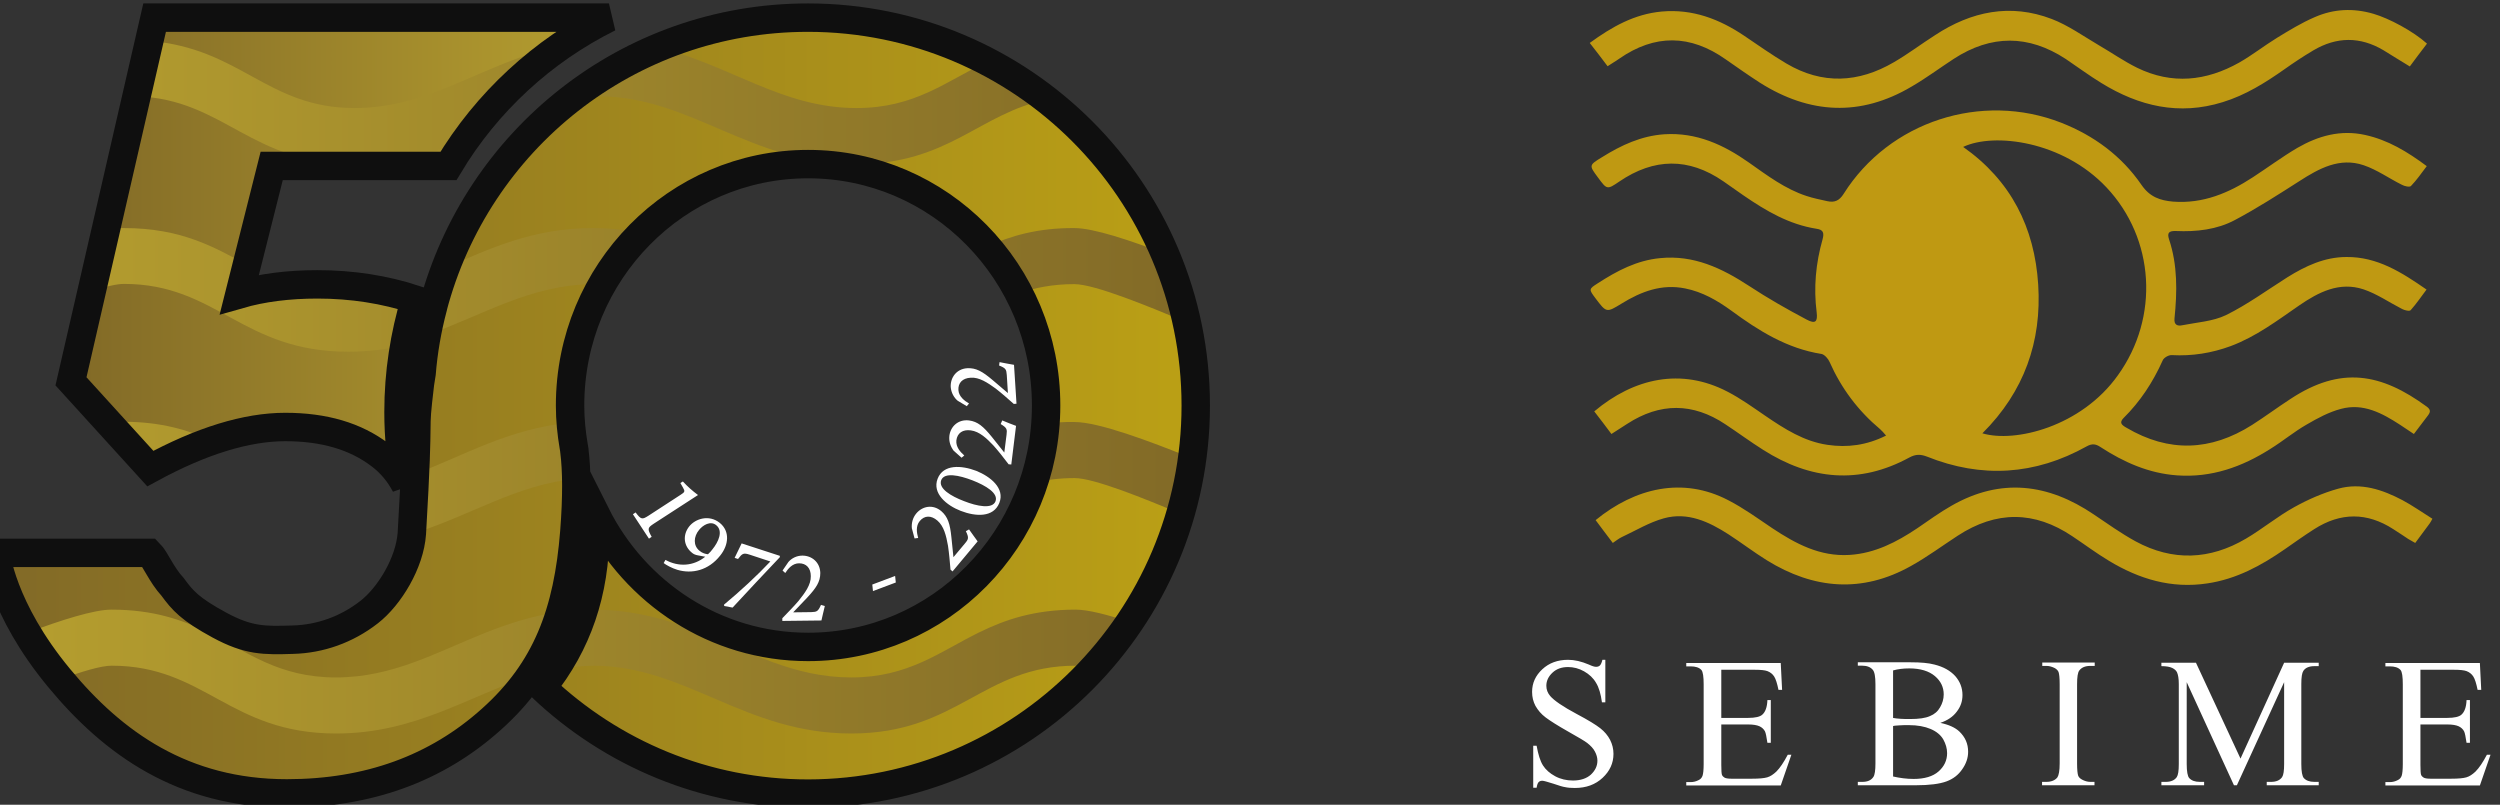 <svg xmlns="http://www.w3.org/2000/svg" xmlns:xlink="http://www.w3.org/1999/xlink" viewBox="0 0 1106 356" xml:space="preserve"><rect x="0" y="0" width="1106" height="356" fill="#333333" stroke="none"/><g fill="#FFF"><path d="M710.2 292v18.7h-1.5c-.5-3.6-1.3-6.5-2.6-8.6-1.2-2.1-3-3.8-5.3-5.1-2.3-1.3-4.7-1.9-7.1-1.9-2.8 0-5.1.8-6.9 2.5-1.8 1.7-2.7 3.6-2.7 5.8 0 1.7.6 3.2 1.7 4.5 1.7 2 5.6 4.7 11.8 8 5.1 2.7 8.5 4.8 10.4 6.3 1.9 1.5 3.3 3.2 4.3 5.1 1 2 1.5 4 1.5 6.2 0 4.1-1.6 7.6-4.8 10.6-3.2 3-7.3 4.5-12.3 4.5-1.6 0-3.1-.1-4.4-.4-.8-.1-2.5-.6-5.1-1.5-2.6-.8-4.2-1.3-4.9-1.3-.7 0-1.2.2-1.6.6-.4.4-.7 1.2-.9 2.5h-1.5v-18.6h1.5c.7 3.9 1.6 6.8 2.8 8.7 1.2 1.9 3 3.5 5.4 4.8 2.4 1.3 5.1 1.9 7.9 1.9 3.3 0 6-.9 7.9-2.6 1.9-1.8 2.9-3.8 2.9-6.2 0-1.3-.4-2.7-1.1-4-.7-1.4-1.9-2.6-3.4-3.8-1-.8-3.9-2.5-8.5-5.1-4.6-2.6-7.9-4.7-9.9-6.2s-3.4-3.2-4.5-5.1c-1-1.9-1.5-3.9-1.5-6.2 0-3.9 1.5-7.2 4.5-10s6.8-4.2 11.4-4.2c2.9 0 5.9.7 9.2 2.1 1.5.7 2.5 1 3.2 1 .7 0 1.3-.2 1.7-.6.4-.4.8-1.2 1.1-2.5h1.3zM761.5 296.2v21.4h11.9c3.1 0 5.2-.5 6.2-1.4 1.4-1.2 2.2-3.4 2.3-6.5h1.5v18.9h-1.5c-.4-2.6-.7-4.3-1.1-5.1-.5-.9-1.3-1.7-2.4-2.2-1.1-.5-2.8-.8-5-.8h-11.9v17.9c0 2.4.1 3.9.3 4.4.2.5.6.9 1.1 1.2.5.3 1.5.5 3 .5h9.2c3.1 0 5.3-.2 6.7-.6 1.4-.4 2.7-1.3 4-2.5 1.7-1.7 3.3-4.1 5.1-7.5h1.6l-4.7 13.6H746V346h1.9c1.3 0 2.5-.3 3.6-.9.9-.4 1.4-1.1 1.7-1.9.3-.9.5-2.6.5-5.2v-35.2c0-3.4-.3-5.6-1-6.4-1-1.1-2.6-1.6-4.8-1.6H746v-1.5h41.8l.6 11.9h-1.6c-.6-2.9-1.2-4.8-1.9-5.9-.7-1.1-1.7-1.9-3-2.4-1.1-.4-2.9-.6-5.6-.6h-14.8zM858.4 319.8c3.8.8 6.6 2.1 8.4 3.8 2.6 2.5 3.9 5.4 3.9 9 0 2.7-.9 5.3-2.6 7.7-1.7 2.5-4 4.3-7 5.4-3 1.1-7.5 1.7-13.6 1.7h-25.6v-1.5h2c2.3 0 3.9-.7 4.9-2.2.6-.9.9-2.9.9-6v-35c0-3.4-.4-5.5-1.2-6.4-1-1.2-2.6-1.8-4.6-1.8h-2V293h23.4c4.4 0 7.9.3 10.5 1 4 1 7 2.7 9.2 5.1 2.1 2.4 3.2 5.2 3.2 8.4 0 2.7-.8 5.1-2.5 7.3-1.7 2.3-4.1 3.9-7.3 5zm-21-2.2c1 .2 2.1.3 3.4.4 1.3.1 2.7.1 4.2.1 3.9 0 6.8-.4 8.8-1.3 2-.8 3.5-2.1 4.5-3.9 1-1.7 1.6-3.6 1.6-5.7 0-3.2-1.3-5.9-3.9-8.1-2.6-2.2-6.4-3.4-11.3-3.4-2.7 0-5.1.3-7.2.9v21zm0 25.9c3.1.7 6.1 1.1 9.2 1.1 4.8 0 8.5-1.1 11-3.3 2.5-2.2 3.8-4.9 3.8-8.1 0-2.1-.6-4.1-1.7-6.1-1.1-1.9-3-3.5-5.6-4.6-2.6-1.1-5.8-1.7-9.6-1.7-1.7 0-3.1 0-4.2.1-1.2.1-2.1.1-2.8.3v22.3zM926.6 345.9v1.5h-23.2v-1.5h1.9c2.2 0 3.9-.7 4.9-2 .6-.9 1-2.9 1-6.2v-35c0-2.7-.2-4.6-.5-5.4-.3-.7-.8-1.2-1.6-1.7-1.2-.6-2.4-1-3.7-1h-1.9v-1.5h23.2v1.5h-2c-2.2 0-3.8.7-4.8 2-.7.9-1 2.9-1 6.2v35c0 2.7.2 4.6.5 5.4.3.7.8 1.2 1.7 1.7 1.1.6 2.4 1 3.6 1h1.9zM988.3 347.4l-20.9-45.6V338c0 3.3.4 5.4 1.1 6.2 1 1.1 2.5 1.7 4.7 1.7h1.9v1.5h-18.9v-1.5h1.9c2.3 0 3.9-.7 4.9-2.1.6-.9.9-2.8.9-5.8v-35.4c0-2.4-.3-4.1-.8-5.2-.4-.8-1.1-1.4-2.1-1.9s-2.6-.8-4.8-.8v-1.5h15.3l19.7 42.4 19.3-42.4h15.3v1.5h-1.9c-2.3 0-4 .7-4.9 2.1-.6.9-.9 2.8-.9 5.8V338c0 3.3.4 5.4 1.1 6.2 1 1.1 2.5 1.7 4.7 1.7h1.9v1.5h-23v-1.5h1.9c2.3 0 3.9-.7 4.9-2.1.6-.9.9-2.8.9-5.8v-36.2l-20.9 45.6h-1.3zM1070.8 296.2v21.4h11.9c3.1 0 5.2-.5 6.2-1.4 1.4-1.2 2.2-3.4 2.3-6.5h1.5v18.9h-1.5c-.4-2.6-.7-4.3-1.1-5.1-.5-.9-1.3-1.7-2.4-2.2-1.1-.5-2.8-.8-5-.8h-11.9v17.9c0 2.4.1 3.9.3 4.4.2.5.6.9 1.1 1.2.5.3 1.5.5 3 .5h9.2c3.1 0 5.3-.2 6.7-.6 1.4-.4 2.7-1.3 4-2.5 1.7-1.7 3.3-4.1 5.1-7.5h1.6l-4.7 13.6h-41.8V346h1.9c1.3 0 2.5-.3 3.6-.9.9-.4 1.4-1.1 1.7-1.9.3-.9.5-2.6.5-5.2v-35.2c0-3.4-.3-5.6-1-6.4-1-1.1-2.6-1.6-4.8-1.6h-1.9v-1.5h41.8l.6 11.9h-1.6c-.6-2.9-1.2-4.8-1.9-5.9-.7-1.1-1.7-1.9-3-2.4-1.1-.4-2.9-.6-5.6-.6h-14.8z"/></g><path fill-rule="evenodd" clip-rule="evenodd" fill="#BF9912" d="M940.7 189.2c18.8 11.1 37.3 10.4 55.6-1.2 5.8-3.7 11.3-7.8 17-11.5 22.3-14.7 40.1-11.4 60.3 3.4 1.6 1.2 1.8 2.2.6 3.8-2 2.6-4 5.2-6.3 8.3-2.1-1.4-4.1-2.7-6-4-8-5.2-16.4-9.8-26.3-7.1-5.3 1.4-10.3 4.1-15.1 6.9-5.6 3.2-10.6 7.4-16.1 10.8-12.6 8-26.1 12.8-41.3 11.7-12.5-.9-23.5-5.8-33.8-12.5-2.1-1.4-3.7-1.7-6.2-.3-22.8 12.7-46.4 14.2-70.6 4.5-2.9-1.1-5-1.1-7.8.4-22.2 12.1-43.8 9.9-64.7-3.4-5.7-3.6-11.1-7.6-16.7-11.3-14.4-9.6-28.9-9.6-43.4-.2-2.2 1.4-4.4 2.8-7 4.5-2.6-3.5-5.1-6.8-7.6-10 17.6-14.8 38.5-19.4 59-8.7 5.8 3 11.2 6.9 16.6 10.6 8.5 5.8 17.2 11.4 27.6 12.9 8.8 1.3 17.3.2 25.9-4.1-1.1-1.3-1.8-2.1-2.6-2.8-9.8-8.2-17.2-18.1-22.4-29.8-.6-1.4-2.2-3.2-3.5-3.5-15.3-2.4-27.9-10.3-40-19.2-6.2-4.5-12.8-8.3-20.4-9.8-10.4-2.1-19.5 1.4-28.1 6.7-6.7 4.1-6.7 4.1-11.6-2.4-2.9-3.9-3-4 1.1-6.6 8.5-5.5 17.2-10.1 27.5-11.1 14.9-1.5 27.3 4.4 39.4 12.3 8.2 5.4 16.8 10.3 25.5 14.9 3.8 2 4.9 1 4.4-3.2-1.4-11-.4-21.7 2.6-32.3.8-2.9.3-4.3-2.7-4.7-12.1-1.9-22.3-7.9-32.2-14.7l-9-6.3c-15.4-10.6-30.7-10.3-46 .1-5.4 3.7-5.5 3.6-9.4-1.7-4.1-5.5-4.1-5.5 1.8-9.1 8.5-5.3 17.3-9.4 27.5-10.1 14.2-.9 26.2 4.6 37.4 12.5 8.1 5.7 16 11.7 25.5 14.8 3 1 6.1 1.6 9.2 2.3 3.2.7 5.3-.2 7.2-3.2 20.2-32.1 61-45.3 96.3-31.5 14.5 5.7 26.7 14.7 35.5 27.5 3.7 5.4 8.3 6.9 14 7.4 13.2 1 24.6-3.8 35.3-10.8 6.6-4.3 12.9-9 19.7-13 9.2-5.3 19.1-8.1 29.9-5.7 10.1 2.2 18.7 7.4 27.3 13.8-2.4 3.2-4.5 6.2-7 8.8-.6.6-2.9.1-4.1-.6-5.6-2.8-10.9-6.6-16.8-8.6-10.6-3.6-19.7 1.4-28.4 7-9.4 6-18.7 12-28.5 17.2-8 4.3-17.1 5.3-26.2 4.9-3.2-.1-3.9.9-3 3.7 3.8 11.4 3.6 23.2 2.4 35-.3 3 1.5 3.4 3.4 3 6.5-1.3 13.6-1.7 19.4-4.5 9.5-4.7 18.1-11 27.1-16.7 8-5 16.5-9 26.2-9 13.6-.1 24.3 6.7 35.4 14.4-2.4 3.2-4.5 6.3-7 9.1-.5.6-2.7.1-3.8-.5-5.7-2.9-11.1-6.7-17.1-8.7-10.6-3.5-19.8 1.2-28.4 7.1-9.7 6.7-19.1 13.8-30.3 18-8.4 3.1-17.1 4.5-26.1 4-1.3-.1-3.5 1.1-4 2.3-4.3 9.6-9.9 18.2-17.4 25.6-1.9 2-.8 3 1.3 4.2zm-8.8-106.3c-19.3-20.5-49.7-24.4-63.4-17.9 21.2 14.9 31.6 35.7 33.2 60.9 1.6 25.2-6.2 47.4-24.7 65.8 14.4 4.3 43.7-2.9 59.9-25.6 18.6-25.8 16.3-60.6-5-83.2zm122.5-60.7c-10.3-6.1-20.7-6-31 .1-4.4 2.6-8.6 5.4-12.7 8.3-8.5 6-17.3 11.5-27.4 14.6-19.3 6-37 1.8-53.7-8.5-5.4-3.3-10.5-7.1-15.7-10.6-16.5-10.8-33-10.8-49.5-.1-6.3 4.1-12.3 8.6-18.7 12.3-22.6 13.4-45.1 12.2-67.1-1.7-5.1-3.3-10.1-6.8-15.1-10.3-15.7-11.1-31.4-11.3-47.2-.3-1.5 1.1-3.2 2-5.1 3.3-2.6-3.5-5.1-6.7-7.9-10.3 9.9-7.2 19.8-12.8 31.9-13.9 13.6-1.2 25.4 3.3 36.4 10.7 6.2 4.2 12.3 8.5 18.7 12.3 15.9 9.4 31.9 8.6 47.6-.6 6.2-3.6 12-8 18.1-11.9C872.1 5 889.4 1.4 907.7 8.4c7.3 2.8 14 7.6 20.8 11.6 5.7 3.3 11.1 7.1 17 10 15.4 7.5 30.5 5.9 45.1-2.3 5.8-3.3 11.1-7.5 16.8-11 5.4-3.3 10.8-6.6 16.6-9.1 8.4-3.7 17.1-4.1 26-1.5 6.9 2 17.6 7.7 23.7 13.2-2.6 3.4-5.1 6.7-7.6 10.1-4.2-2.5-7.9-4.9-11.7-7.2zM764.6 221.3c6.8 3.5 13.1 8.1 19.5 12.4 10.4 6.9 21.1 12.6 34.1 11.8 11.3-.7 20.9-5.7 30-11.8 5-3.4 9.9-7 15.2-10 21.7-12.4 42.7-9.8 62.9 3.9 6.1 4.1 12.1 8.4 18.5 11.9 16.4 8.9 32.9 8.2 48.8-1.2 7.3-4.3 13.9-9.8 21.3-13.9 6.1-3.4 12.7-6.3 19.5-8.2 10.1-2.8 19.6.4 28.5 5.1 4.5 2.4 8.7 5.4 13.2 8.2-.6 1.1-.9 1.7-1.3 2.2-2 2.7-4.1 5.5-6.3 8.5-1.1-.6-2-1.1-3-1.7-2.2-1.4-4.4-3-6.7-4.4-11.6-7.5-23.3-7.5-35 0-4.4 2.8-8.6 5.8-12.9 8.8-10.5 7.3-21.5 13.3-34.4 15.2-15.8 2.4-30.1-1.9-43.5-10-5.5-3.3-10.7-7.2-16.1-10.8-16.9-11.4-33.8-11.4-50.8-.3-6.9 4.5-13.5 9.4-20.7 13.4-21.6 12.1-43 10.3-63.7-2.5-5.8-3.6-11.3-7.8-17-11.5-8.7-5.6-18.1-10-28.6-7.1-6.5 1.8-12.4 5.4-18.6 8.3-1.3.6-2.5 1.6-4 2.6-2.7-3.5-5.1-6.8-7.6-10.1 17.5-14.3 38.6-19.3 58.7-8.8z"/><g><defs><path id="a" d="M191.5 136c-2.5 9.5-4.2 19.3-5 29.3-.2 1.5-.5 2.8-.7 4.4-3.1 26.1 0 5.2-3.6 66.3-.9 13-9.9 27.8-18.9 34.8-10 7.8-21.8 11.9-33.8 12.3-12.6.4-19.5.5-32.5-6.5-12.9-7-16.2-10.8-20.6-16.8-5.2-5.7-7.5-12.2-10.4-15.1H-1.9s2.4 24.4 28.1 55.4c23.8 28.8 54.8 51 100.7 51 35.9 0 66.1-10.9 90.5-32.8 24.4-21.8 33.9-47.3 36.7-83 1.2-15.5 1.1-27 0-35.8v-.2l-.3-1.8c-1-5.9-1.6-11.8-1.6-18 0-59 47.1-106.8 105.3-106.8 58.2 0 105.3 47.8 105.3 106.8s-47.1 106.8-105.3 106.8c-41.1 0-76.5-23.9-93.9-58.6-.2 2.2-.3 4.7-.3 7.7 0 26.7-7.9 49.6-23.4 68.9 30.7 29 72 46.9 117.6 46.9 94.8 0 171.6-76.8 171.6-171.6-.1-95-76.9-171.8-171.7-171.8-79.8 0-146.6 54.5-165.9 128.2"/></defs><clipPath id="b"><use xlink:href="#a" overflow="visible"/></clipPath><linearGradient id="c" gradientUnits="userSpaceOnUse" x1="589.437" y1="596.297" x2="592.425" y2="596.297" gradientTransform="matrix(176.162 0 0 -176.162 -103835.82 105224.195)"><stop offset="0" stop-color="#826a27"/><stop offset="1" stop-color="#bba015"/></linearGradient><path clip-path="url(#b)" fill="url(#c)" d="M-2 7.8h531V351H-2z"/><defs><path id="d" d="m12.7 279.7-.8.3c3.7 6.2 8.3 12.9 14.2 20 .2.2.3.4.5.6 9.5-3.5 18.1-6.1 22.8-6.1 41.2 0 52.1 30 99.3 30 35.2 0 58.6-16.7 85.5-25.2 6-8.7 10.5-18.2 13.6-28.6-11.9 1.6-22.5 5.1-32.5 9-22 8.7-41.3 20-66.7 20-25.3 0-39-11.2-56.7-20-11.3-5.5-24.1-10-42.6-10-7.8 0-22.4 4.7-36.6 10m420.6 0c-17.7 8.7-31.5 20-56.7 20-25.3 0-44.6-11.2-66.7-19.9-14-5.5-29-10-47.4-10.1-1.5 0-3 0-4.4.1-2.9 9.5-7.2 18.3-12.7 26.6 5.6-1.2 11.4-1.8 17.5-1.9 40.8.3 66.7 30 113.7 30 47.2 0 58.1-30 99.3-30 1.9 0 4.5.5 7.6 1.2 5.9-6.4 11.4-13.3 16.3-20.5-9.6-3.2-18.4-5.5-23.9-5.5-18.5 0-31.3 4.5-42.6 10"/></defs><clipPath id="e"><use xlink:href="#d" overflow="visible"/></clipPath><linearGradient id="f" gradientUnits="userSpaceOnUse" x1="589.445" y1="595.584" x2="592.433" y2="595.584" gradientTransform="matrix(176.757 0 0 -176.757 -104189.992 105570.79)"><stop offset="0" stop-color="#b69f2f"/><stop offset="1" stop-color="#826a27"/></linearGradient><path clip-path="url(#e)" fill="url(#f)" d="M11.9 269.7h487.9v54.8H11.9z"/><defs><path id="g" d="M191.5 136c-2.5 9.5-4.2 19.3-5 29.3-.2 1.5-.5 2.8-.7 4.4-3.1 26.1 0 5.2-3.6 66.3-.9 13-9.9 27.8-18.9 34.8-10 7.8-21.8 11.9-33.8 12.3-12.6.4-19.5.5-32.5-6.5-12.9-7-16.2-10.8-20.6-16.8-5.2-5.7-7.5-12.2-10.4-15.1H-1.9s2.4 24.4 28.1 55.4c23.8 28.8 54.8 51 100.7 51 35.9 0 66.1-10.9 90.5-32.8 24.4-21.8 33.9-47.3 36.7-83 1.2-15.5 1.1-27 0-35.8v-.2l-.3-1.8c-1-5.9-1.6-11.8-1.6-18 0-59 47.1-106.8 105.3-106.8 58.2 0 105.3 47.8 105.3 106.8s-47.1 106.8-105.3 106.8c-41.1 0-76.5-23.9-93.9-58.6-.2 2.2-.3 4.7-.3 7.7 0 26.7-7.9 49.6-23.4 68.9 30.7 29 72 46.9 117.6 46.9 94.8 0 171.6-76.8 171.6-171.6-.1-95-76.9-171.8-171.7-171.8-79.8 0-146.6 54.5-165.9 128.2"/></defs><clipPath id="h"><use xlink:href="#g" overflow="visible"/></clipPath><g clip-path="url(#h)"><defs><path id="i" d="M262.9-40.5c-41.4.3-67.3 30-114.3 30-47.2 0-58.1-30-99.3-30C40-40.5 14.5-29.7-1.5-23v-26.6c17.5-7 40.3-15.6 50.9-15.6 47.5 0 58 30 99.3 30s66.7-29.9 113.8-30c47.4.1 72.8 30 114.1 30s51.8-30 99.3-30c10.6 0 33.4 8.6 50.8 15.6V-23c-15.9-6.7-41.5-17.4-50.8-17.4-41.2 0-52.1 30-99.3 30-46.9 0-72.9-29.8-113.7-30.1"/></defs><clipPath id="j"><use xlink:href="#i" overflow="visible"/></clipPath><linearGradient id="k" gradientUnits="userSpaceOnUse" x1="589.445" y1="596.845" x2="592.433" y2="596.845" gradientTransform="matrix(176.757 0 0 -176.757 -104189.992 105458.71)"><stop offset="0" stop-color="#b69f2f"/><stop offset="1" stop-color="#826a27"/></linearGradient><path clip-path="url(#j)" fill="url(#k)" d="M-1.5-65.3h528.2v54.8H-1.5z"/></g><defs><path id="l" d="M183.6 209.7c-.3 6.5-.7 15-1.4 26.4v.1c25.6-7.8 46.2-21.9 72.7-24.4-.1-4.7-.4-8.8-.8-12.5v-.2l-.3-1.8c-.6-3.4-1-6.8-1.3-10.3-27.4 2.5-47.4 14.7-68.9 22.7m278.8-22.2c-.7 9.1-2.5 17.9-5.2 26.2 5.5-1.4 11.4-2.2 18.2-2.2 8.6 0 31 9.1 46.9 15.8 1.6-5.6 2.9-11.2 4-17v-8c-17.4-7-40.2-15.6-50.9-15.6-4.7-.1-9 .2-13 .8"/></defs><clipPath id="m"><use xlink:href="#l" overflow="visible"/></clipPath><linearGradient id="n" gradientUnits="userSpaceOnUse" x1="589.443" y1="595.912" x2="592.431" y2="595.912" gradientTransform="matrix(176.757 0 0 -176.757 -104190.172 105543.008)"><stop offset="0" stop-color="#b69f2f"/><stop offset="1" stop-color="#826a27"/></linearGradient><path clip-path="url(#m)" fill="url(#n)" d="M182.1 186.6h344.1v49.6H182.1z"/><g><defs><path id="o" d="M197.2 118.4c-2.2 5.7-4.1 11.6-5.6 17.6v.1c-1 4-2 8-2.7 12.1 24.9-8.8 45.8-22.3 73.6-22.5 1.3 0 2.6 0 3.9.1 4.8-8.4 10.7-16 17.5-22.7-6.8-1.4-14-2.2-21.8-2.2-26.3 0-45.7 9.2-64.9 17.5m239.4-9.3c5.4 6.3 10.1 13.2 14 20.7 7.2-2.5 15.1-4.1 24.7-4.1 9.1 0 33.7 10.2 49.7 16.9-2.3-10.5-5.6-20.7-9.7-30.4-15.1-5.8-31.5-11.3-40-11.3-16.3-.1-28.3 3.5-38.7 8.2"/></defs><clipPath id="p"><use xlink:href="#o" overflow="visible"/></clipPath><linearGradient id="q" gradientUnits="userSpaceOnUse" x1="589.443" y1="596.241" x2="592.431" y2="596.241" gradientTransform="matrix(176.757 0 0 -176.757 -104190.172 105514.29)"><stop offset="0" stop-color="#b69f2f"/><stop offset="1" stop-color="#826a27"/></linearGradient><path clip-path="url(#p)" fill="url(#q)" d="M188.8 100.8H525v47.4H188.8z"/></g><g><defs><path id="r" d="M252.6 43.6c4.1-.6 8.3-1 12.6-1 40.8.3 66.7 30 113.7 30 40.8 0 54.5-22.5 84.1-28.5-8.2-6.4-16.9-12-26.1-16.9-18.4 8.8-32.1 20.6-58 20.6-33 0-55.7-19-87.7-26.8-13.9 5.9-26.9 13.5-38.6 22.6"/></defs><clipPath id="s"><use xlink:href="#r" overflow="visible"/></clipPath><linearGradient id="t" gradientUnits="userSpaceOnUse" x1="589.453" y1="596.523" x2="592.442" y2="596.523" gradientTransform="matrix(176.757 0 0 -176.757 -104189.242 105486.5)"><stop offset="0" stop-color="#b69f2f"/><stop offset="1" stop-color="#826a27"/></linearGradient><path clip-path="url(#s)" fill="url(#t)" d="M252.6 21H463v51.6H252.6z"/></g><path fill="none" stroke="#0F0F0F" stroke-width="12.572" d="M529 179.4C529 84.6 452.2 7.8 357.4 7.8c-79.8 0-146.6 54.5-165.9 128.2v.1c-2.5 9.5-4.2 19.2-5 29.2-.2 1.5-.5 2.8-.7 4.4-3.1 26.1 0 5.2-3.6 66.3-.9 13-9.9 27.8-18.9 34.8-10 7.8-21.8 11.9-33.8 12.2-12.6.4-19.6.5-32.5-6.5-12.9-7-16.2-10.8-20.6-16.8-5.2-5.7-7.5-12.2-10.4-15.1H-1.9S.5 269 26.2 300C50 328.8 81 351 126.9 351c35.9 0 66.1-10.9 90.5-32.8 24.4-21.8 33.9-47.3 36.7-83 1.2-15.5 1.1-27 0-35.8v-.2l-.3-1.8c-1-5.9-1.6-11.8-1.6-18 0-59 47.1-106.8 105.3-106.8s105.3 47.8 105.3 106.8-47.1 106.8-105.3 106.8c-41.1 0-76.5-23.9-93.9-58.6-.2 2.2-.3 4.7-.3 7.7 0 26.7-7.9 49.6-23.4 68.9 30.7 29 72 46.9 117.6 46.9C452.2 351 529 274.2 529 179.4z"/><g><defs><path id="u" d="m68.5 7.8-37 160.9 35.1 38.6c22.6-12.3 42.6-18.4 59.7-18.4 17.2 0 31.1 4.1 42 12.4 4.9 3.7 8.5 8.2 11.1 13.3-2-10.5-3.1-21.3-3.1-32.3 0-17.3 2.6-34 7.4-49.8-13.4-4.4-27.9-6.7-43.3-6.7-12.9 0-24.4 1.5-34.5 4.4l14.3-56.8h78.2c16.9-28.1 41.5-50.9 71-65.5H68.5z"/></defs><clipPath id="v"><use xlink:href="#u" overflow="visible"/></clipPath><linearGradient id="w" gradientUnits="userSpaceOnUse" x1="584.045" y1="596.96" x2="587.034" y2="596.96" gradientTransform="matrix(78.518 0 0 -78.518 -45824.129 46983.133)"><stop offset="0" stop-color="#826a27"/><stop offset="1" stop-color="#b69f2f"/></linearGradient><path clip-path="url(#v)" fill="url(#w)" d="M31.5 7.8h237.9v206.8H31.5z"/></g><g><defs><path id="x" d="m68.5 7.8-37 160.9 35.1 38.6c22.6-12.3 42.6-18.4 59.7-18.4 17.2 0 31.1 4.1 42 12.4 4.9 3.7 8.5 8.2 11.1 13.3-2-10.5-3.1-21.3-3.1-32.3 0-17.3 2.6-34 7.4-49.8-13.4-4.4-27.9-6.7-43.3-6.7-12.9 0-24.4 1.5-34.5 4.4l14.3-56.8h78.2c16.9-28.1 41.5-50.9 71-65.5H68.5z"/></defs><clipPath id="y"><use xlink:href="#x" overflow="visible"/></clipPath><g clip-path="url(#y)"><defs><path id="z" d="M18.6 279.7c14.2-5.3 28.8-10 36.7-10 18.5 0 31.3 4.5 42.6 10 17.7 8.7 31.4 20 56.7 20 25.3 0 44.6-11.2 66.7-20 13.9-5.5 28.9-10 47.2-10 18.4 0 33.4 4.5 47.4 10.1 22.1 8.7 41.4 19.9 66.7 19.9 25.3 0 39-11.2 56.7-20 11.2-5.5 24.1-10 42.6-10 7.9 0 22.5 4.7 36.7 10l14.2 5.5v26.6c-15.9-6.7-41.5-17.4-50.9-17.4-41.2 0-52.1 30-99.3 30-46.9 0-72.9-29.7-113.7-30-41.4.3-67.3 30-114.3 30-47.2 0-58.1-30-99.3-30-9.4 0-34.9 10.7-50.9 17.4v-26.6l14.2-5.5z"/></defs><clipPath id="A"><use xlink:href="#z" overflow="visible"/></clipPath><linearGradient id="B" gradientUnits="userSpaceOnUse" x1="589.467" y1="595.584" x2="592.456" y2="595.584" gradientTransform="matrix(176.757 0 0 -176.757 -104188.008 105570.79)"><stop offset="0" stop-color="#b69f2f"/><stop offset="1" stop-color="#826a27"/></linearGradient><path clip-path="url(#A)" fill="url(#B)" d="M4.5 269.7h528.2v54.8H4.5z"/></g></g><g><defs><path id="C" d="m68.5 7.8-37 160.9 35.1 38.6c22.6-12.3 42.6-18.4 59.7-18.4 17.2 0 31.1 4.1 42 12.4 4.9 3.7 8.5 8.2 11.1 13.3-2-10.5-3.1-21.3-3.1-32.3 0-17.3 2.6-34 7.4-49.8-13.4-4.4-27.9-6.7-43.3-6.7-12.9 0-24.4 1.5-34.5 4.4l14.3-56.8h78.2c16.9-28.1 41.5-50.9 71-65.5H68.5z"/></defs><clipPath id="D"><use xlink:href="#C" overflow="visible"/></clipPath><g clip-path="url(#D)"><defs><path id="E" d="M268.9-40.5c-41.4.3-67.3 30-114.3 30-47.2 0-58.1-30-99.3-30C46-40.5 20.4-29.7 4.5-23v-26.6c17.5-7 40.3-15.6 50.9-15.6 47.5 0 58 30 99.3 30s66.7-29.9 113.8-30c47.4.1 72.8 30 114.1 30s51.8-30 99.3-30c10.6 0 33.4 8.6 50.9 15.6V-23c-15.9-6.7-41.5-17.4-50.9-17.4-41.2 0-52.1 30-99.3 30-47 0-72.9-29.8-113.7-30.1"/></defs><clipPath id="F"><use xlink:href="#E" overflow="visible"/></clipPath><linearGradient id="G" gradientUnits="userSpaceOnUse" x1="589.467" y1="596.845" x2="592.456" y2="596.845" gradientTransform="matrix(176.757 0 0 -176.757 -104188.008 105458.71)"><stop offset="0" stop-color="#b69f2f"/><stop offset="1" stop-color="#826a27"/></linearGradient><path clip-path="url(#F)" fill="url(#G)" d="M4.5-65.3h528.2v54.8H4.5z"/></g></g><g><defs><path id="H" d="M178.7 213.2c.3.4.5.9.7 1.4l-.3-1.5c-.1 0-.2 0-.4.1M48.5 187.3l18.1 20c9.6-5.2 18.6-9.3 27.2-12.3-10.4-4.7-22.5-8.4-39-8.4-1.8 0-3.9.3-6.3.7"/></defs><clipPath id="I"><use xlink:href="#H" overflow="visible"/></clipPath><linearGradient id="J" gradientUnits="userSpaceOnUse" x1="589.465" y1="595.973" x2="592.454" y2="595.973" gradientTransform="matrix(176.757 0 0 -176.757 -104188.18 105543.008)"><stop offset="0" stop-color="#b69f2f"/><stop offset="1" stop-color="#826a27"/></linearGradient><path clip-path="url(#I)" fill="url(#J)" d="M48.5 186.6h131v27.9h-131z"/></g><g><defs><path id="K" d="m46.9 101.8-6.2 26.9c5.9-1.9 11-3.1 14.1-3.1 41.2 0 52.1 30 99.3 30 8.9 0 17.1-1.1 24.7-2.8 1.2-7 2.8-13.8 4.9-20.4-4-1.3-8-2.4-12.2-3.4-5.5 1.1-11.3 1.8-17.4 1.8-10.3 0-18.6-1.9-26.1-4.6-8 .6-15.4 1.9-22 3.9l3.3-12.9c-14.5-7.9-29.2-16.3-54.4-16.3-2.3-.1-5 .3-8 .9"/></defs><clipPath id="L"><use xlink:href="#K" overflow="visible"/></clipPath><linearGradient id="M" gradientUnits="userSpaceOnUse" x1="589.465" y1="596.22" x2="592.454" y2="596.22" gradientTransform="matrix(176.757 0 0 -176.757 -104188.18 105514.29)"><stop offset="0" stop-color="#b69f2f"/><stop offset="1" stop-color="#826a27"/></linearGradient><path clip-path="url(#L)" fill="url(#M)" d="M40.7 100.8h143v54.8h-143z"/></g><g><defs><path id="N" d="M60.5 42.6c38.8 1.4 50.3 30 96.4 30 19 0 34.5-4.9 49.1-10.7 11.6-16.3 26-30.5 42.5-41.8-34 7.1-57.3 27.7-91.6 27.7-38.7 0-50.3-26.4-90.8-29.7l-5.6 24.5z"/></defs><clipPath id="O"><use xlink:href="#N" overflow="visible"/></clipPath><linearGradient id="P" gradientUnits="userSpaceOnUse" x1="589.476" y1="596.532" x2="592.464" y2="596.532" gradientTransform="matrix(176.757 0 0 -176.757 -104187.258 105486.5)"><stop offset="0" stop-color="#b69f2f"/><stop offset="1" stop-color="#826a27"/></linearGradient><path clip-path="url(#O)" fill="url(#P)" d="M60.5 18.1h188v54.5h-188z"/></g><path fill="none" stroke="#0F0F0F" stroke-width="12.572" d="M269.4 7.8h-201l-37 160.9 35.1 38.6c22.6-12.3 42.6-18.4 59.7-18.4 17.2 0 31.1 4.1 42 12.4 4.9 3.7 8.5 8.2 11.2 13.3-2-10.5-3.1-21.3-3.1-32.3 0-17.3 2.6-34 7.4-49.8-13.4-4.4-27.9-6.7-43.3-6.7-12.9 0-24.4 1.5-34.5 4.4l14.3-56.8h78.2c16.9-28.2 41.6-51 71-65.6z"/><path fill="#FFF" d="M442 161.7c3 1.2 3.2 1.7 3.4 4.2l.5 8-6.7-5.7c-4.6-3.9-7.4-5.5-11.3-5.3-4.8.3-7.5 4.2-7.3 8.3.2 2.6 1.5 4.8 3.1 6.1l4 2.4 1-1.2c-1.9-1.1-4.5-3-4.7-5.9-.2-3.2 1.8-5.3 5.4-5.5 3.8-.3 7.5 2.2 11.1 4.8 2.7 2.1 5.4 4.5 8 6.8l1.2-.1-1.1-17.2c-2-.4-4.2-.7-6.4-1.2l-.2 1.5zm.7 25.9c2.8 1.7 2.9 2.3 2.6 4.7l-1 7.9-5.5-6.9c-3.8-4.7-6.3-6.8-10.1-7.3-4.8-.6-8.2 2.7-8.7 6.8-.3 2.6.6 4.9 1.9 6.6l3.5 3.1 1.2-1c-1.7-1.5-3.8-3.7-3.5-6.7.4-3.2 2.8-4.9 6.4-4.4 3.8.5 7 3.5 10.1 6.8 2.3 2.6 4.5 5.4 6.6 8.2l1.2.1 2.1-17.1c-1.9-.7-4-1.5-6.1-2.4l-.7 1.6zm-26.3 24.8c1.4-3.5 7.8-2.2 13.8.1 5.9 2.3 11.6 5.7 10.2 9.3-1.4 3.5-8.1 2.2-13.9-.1-5.8-2.2-11.5-5.6-10.1-9.3zm-1.6-.6c-2.5 6.5 4 11.8 10.2 14.2 6.7 2.6 14.5 3 17.1-3.5 2.6-6.5-4-11.7-10.2-14.2-6.6-2.5-14.6-3-17.1 3.5zm12.5 23.2c1.4 2.9 1.2 3.5-.4 5.4l-5.1 6.1-.9-8.8c-.6-6-1.6-9.1-4.5-11.6-3.7-3.1-8.3-2.2-11 1-1.7 2-2.2 4.5-2 6.6l1.2 4.5 1.6-.2c-.6-2.2-1.2-5.2.7-7.5 2.1-2.5 5-2.6 7.8-.2 2.9 2.5 3.9 6.7 4.7 11.2.5 3.4.8 7 1.1 10.5l.9.8 11.1-13.3c-1.2-1.7-2.5-3.4-3.8-5.3l-1.4.8zM396 254.8l-10.1 3.8.3 2.9 10.1-3.8-.3-2.9zm-32.8 12.8c-1.3 3-1.9 3.1-4.3 3.2l-8 .1 6.1-6.4c4.1-4.4 5.9-7.1 5.9-11-.1-4.8-3.8-7.7-7.9-7.7-2.6 0-4.8 1.2-6.2 2.8l-2.6 3.8 1.2 1.1c1.2-1.9 3.2-4.3 6.1-4.3 3.2 0 5.2 2.1 5.2 5.7.1 3.8-2.6 7.4-5.4 10.9-2.2 2.6-4.8 5.2-7.2 7.7v1.2l17.3-.2c.5-2 .9-4.1 1.5-6.4l-1.7-.5zM345 245.9l-16.9-5.5c-.9 1.8-1.8 3.8-3.1 6.4l1.5.5c1.9-2.5 2.4-2.8 5.2-1.9l9.1 3c-5.7 6.1-13.5 13.3-20.5 19.1l.1.6 3.7.7c7-7.6 13.9-14.9 20.9-22.3v-.6zm-28.2-13.6c3.3 2.6 1 7.5-1.6 10.7-.5.7-1.2 1.5-2 2.2-1.1-.1-2.5-.5-3.7-1.5-2.9-2.3-2.7-6.3-.2-9.3 1.7-2.1 5-4.1 7.5-2.1zm1.6-1c-4.8-3.8-10.8-1.8-13.5 1.6-3 3.8-2.5 8.7 1.3 11.7.6.5 1.4.9 2.6 1.1l3.2.6c-5.2 4.2-11.8 4.6-17.6 1.4l-.8 1.4c1 .8 3.7 2.3 6.1 3 6.4 1.9 13.7.3 18.9-6.3 3.8-4.7 4.4-10.8-.2-14.5zm-31.3 7 1.2-.8c-2-3.6-1.8-4 .9-5.8l19.6-12.7c-2.4-1.8-4.6-3.7-6.7-6l-1.1.7 1.2 2.1c.9 1.6.8 1.9-1.1 3.1l-14.3 9.3c-2.7 1.7-3.2 1.7-5.6-1.5l-1.2.8 7.1 10.8z"/></g></svg>